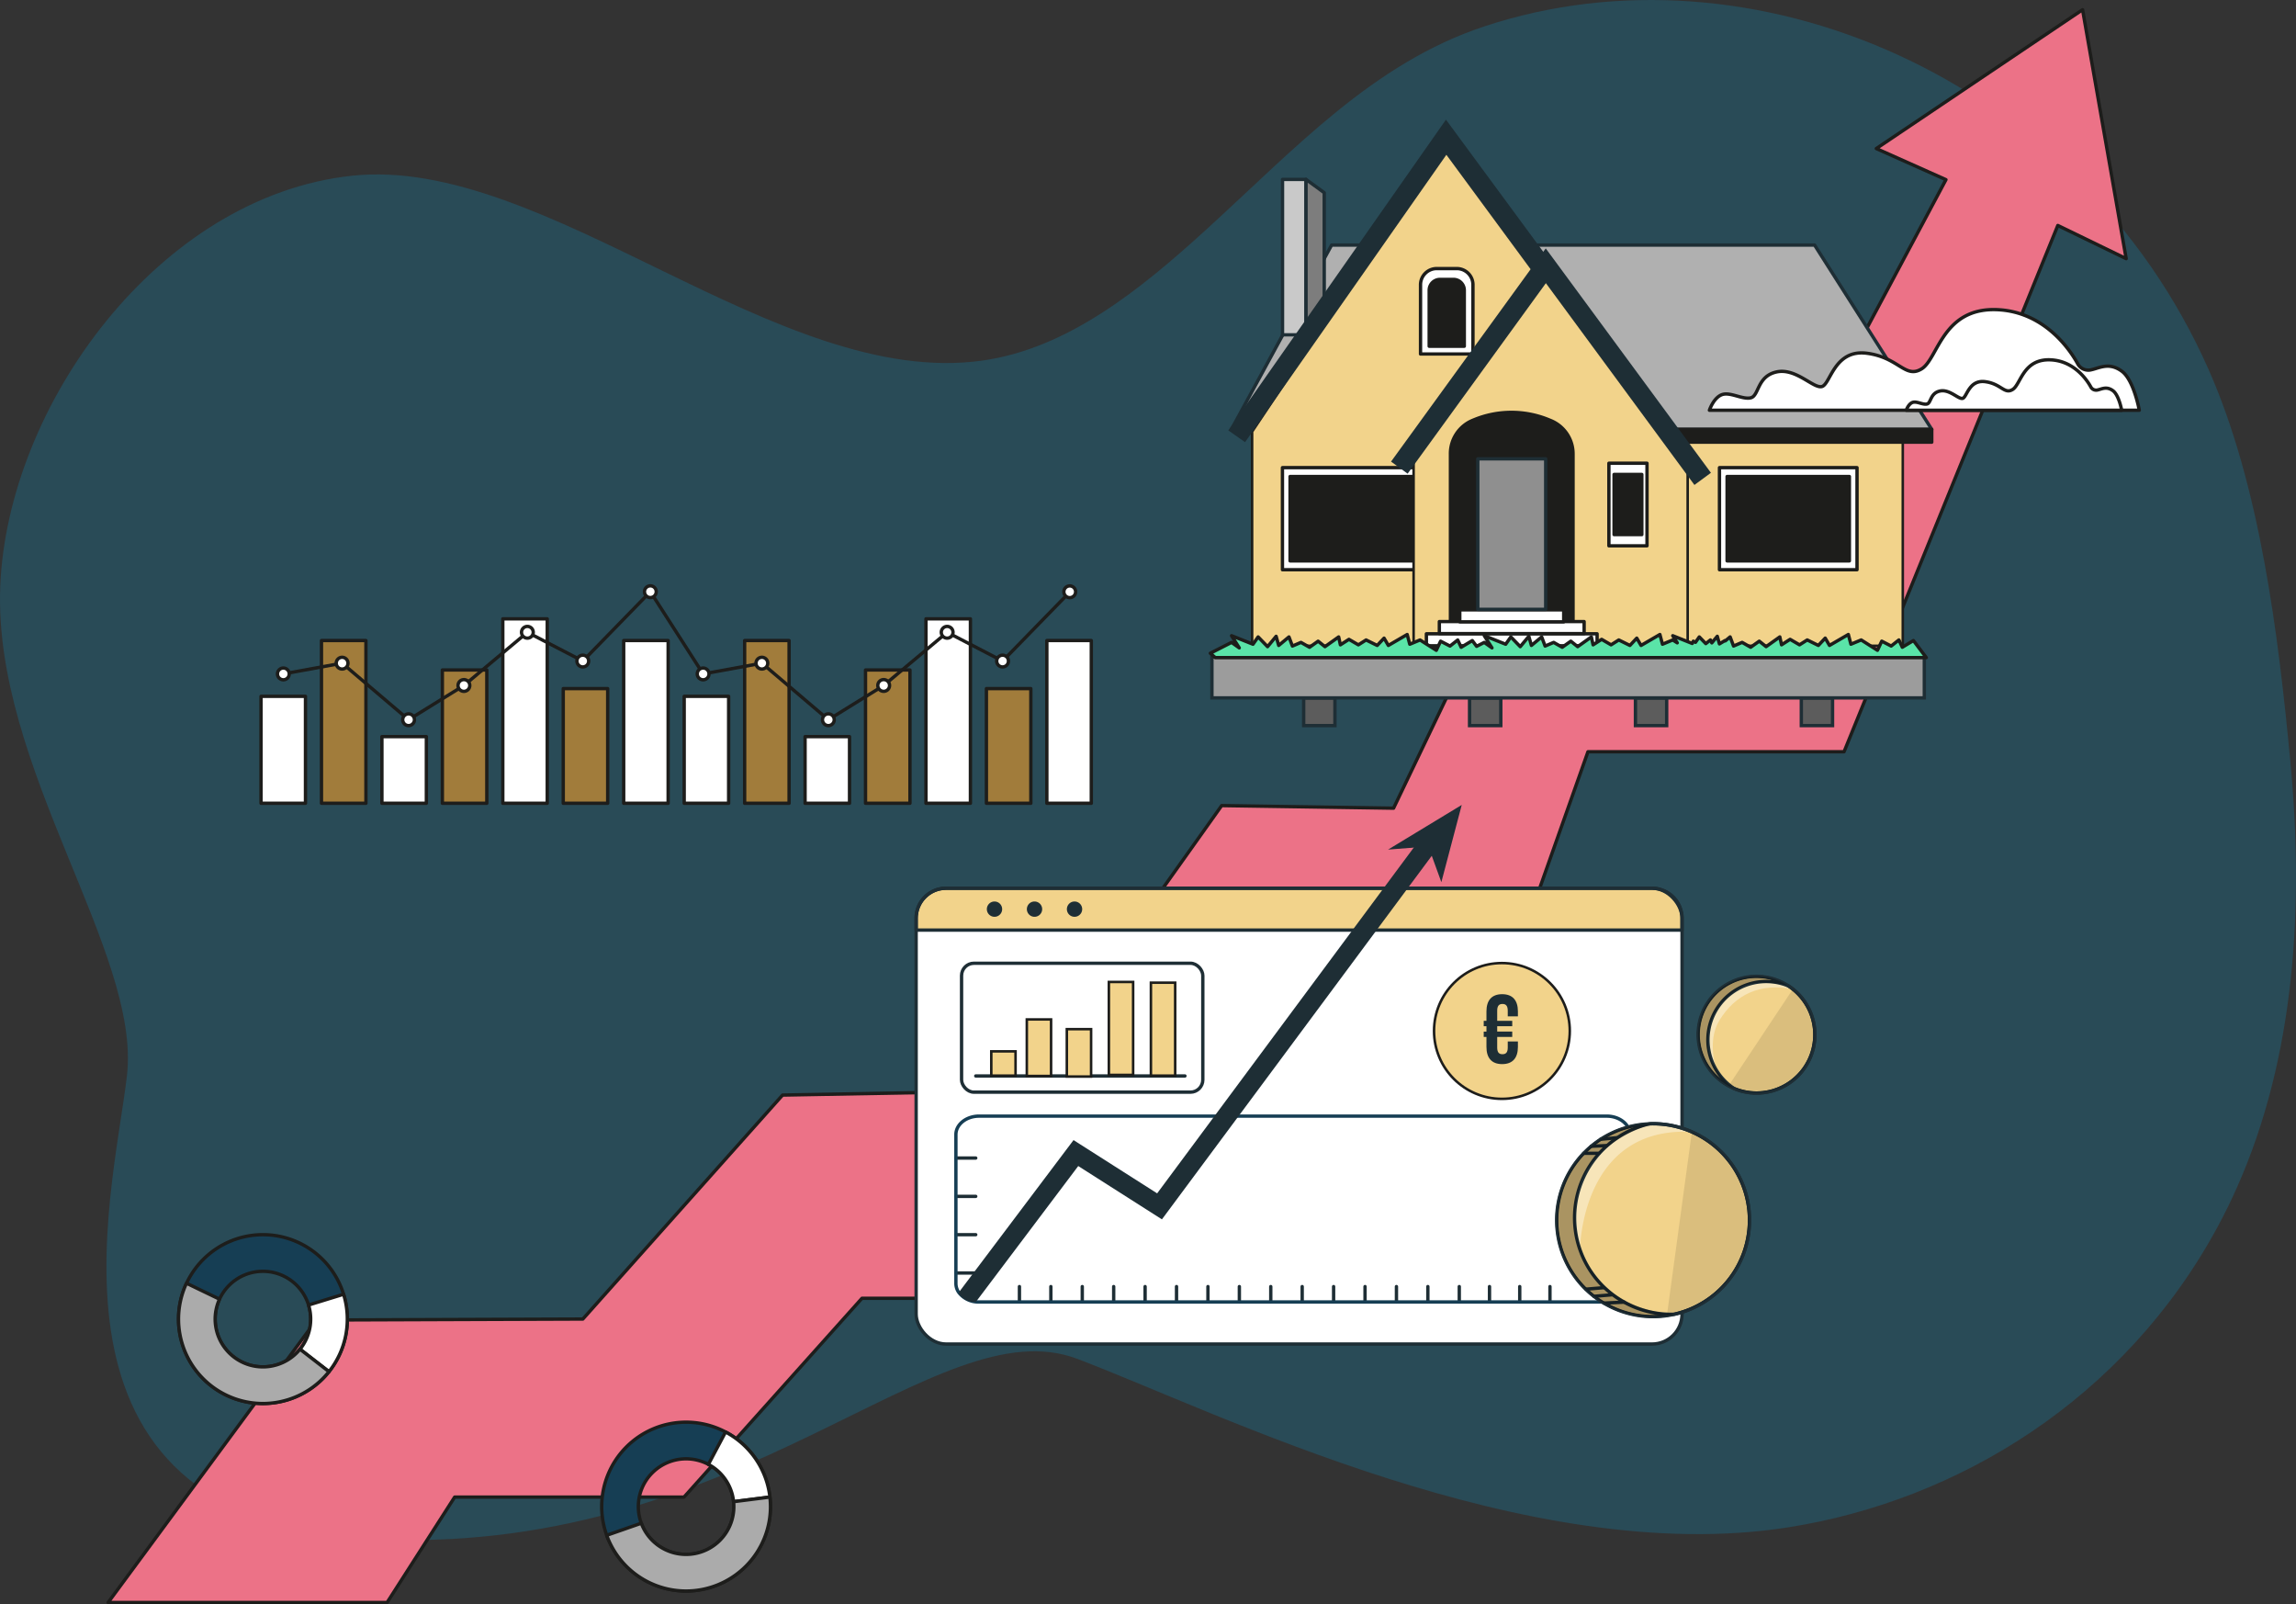 <?xml version="1.0" encoding="UTF-8"?>
<svg xmlns="http://www.w3.org/2000/svg" xmlns:xlink="http://www.w3.org/1999/xlink" id="Illusttation_Optimiser_et_valorisaer" data-name="Illusttation Optimiser et valorisaer" width="685.682" height="478.927" viewBox="0 0 685.682 478.927">
  <rect x="0" y="0" width="685.682" height="478.927" fill="#333333" stroke="none"/>
  <defs>
    <clipPath id="clip-path">
      <rect id="Rectangle_312" data-name="Rectangle 312" width="685.682" height="478.927" fill="none"></rect>
    </clipPath>
    <clipPath id="clip-path-3">
      <rect id="Rectangle_226" data-name="Rectangle 226" width="685.682" height="459.801" fill="none"></rect>
    </clipPath>
    <clipPath id="clip-path-4">
      <path id="Tracé_2968" data-name="Tracé 2968" d="M668.074,354.476c17.427-39.2,20-83.983,15.914-127.209-3.625-38.342-9.1-82.32-24.4-116.929C620.824,22.668,522.826-18.479,443.253,7.885c-33.187,10.995-56.468,36.484-83.115,60.739-19.7,17.931-41.32,35.442-66.775,39.027-60.971,8.586-130.351-61.327-188.168-55.194S2.175,121.143.073,175.11,42.122,284.272,37.917,321.068,6.38,455.987,114.656,459.667,279.7,389.754,321.746,405.7,456.3,468.251,534.088,455.988c50.75-8,100.363-38.277,128.185-89.71q3.144-5.811,5.8-11.8" fill="none"></path>
    </clipPath>
    <linearGradient id="linear-gradient" x1="0.003" y1="1.022" x2="0.004" y2="1.022" gradientUnits="objectBoundingBox">
      <stop offset="0" stop-color="#9ed0d9"></stop>
      <stop offset="0.481" stop-color="#9ed0d9"></stop>
      <stop offset="1" stop-color="#00a8e7"></stop>
    </linearGradient>
    <clipPath id="clip-path-7">
      <rect id="Rectangle_277" data-name="Rectangle 277" width="34.942" height="37.599" transform="translate(470.314 335.504)" fill="none"></rect>
    </clipPath>
    <clipPath id="clip-path-8">
      <rect id="Rectangle_278" data-name="Rectangle 278" width="35.281" height="57.574" transform="translate(464.887 335.504)" fill="none"></rect>
    </clipPath>
    <clipPath id="clip-path-9">
      <rect id="Rectangle_279" data-name="Rectangle 279" width="24.675" height="54.857" transform="translate(497.797 337.927)" fill="none"></rect>
    </clipPath>
    <clipPath id="clip-path-10">
      <rect id="Rectangle_280" data-name="Rectangle 280" width="25.1" height="25.882" transform="translate(510.328 293.325)" fill="none"></rect>
    </clipPath>
    <clipPath id="clip-path-11">
      <rect id="Rectangle_281" data-name="Rectangle 281" width="26.546" height="33.473" transform="translate(507.172 291.508)" fill="none"></rect>
    </clipPath>
    <clipPath id="clip-path-12">
      <rect id="Rectangle_282" data-name="Rectangle 282" width="25.781" height="31.036" transform="translate(516.219 295.302)" fill="none"></rect>
    </clipPath>
  </defs>
  <g id="Groupe_346" data-name="Groupe 346" clip-path="url(#clip-path)">
    <g id="Groupe_323" data-name="Groupe 323">
      <g id="Groupe_322" data-name="Groupe 322" clip-path="url(#clip-path)">
        <g id="Groupe_321" data-name="Groupe 321" opacity="0.2">
          <g id="Groupe_320" data-name="Groupe 320">
            <g id="Groupe_319" data-name="Groupe 319" clip-path="url(#clip-path-3)">
              <g id="Groupe_318" data-name="Groupe 318">
                <g id="Groupe_317" data-name="Groupe 317" clip-path="url(#clip-path-4)">
                  <rect id="Rectangle_225" data-name="Rectangle 225" width="690.104" height="486.73" transform="translate(-2.029 -18.479)" fill="url(#linear-gradient)"></rect>
                </g>
              </g>
            </g>
          </g>
        </g>
      </g>
    </g>
    <path id="Tracé_2969" data-name="Tracé 2969" d="M560.336,44.349l20.806,9.291L515.418,177.031H446.977l-30.8,64.255-51.332-.774-60.6,85.159-70.54,1.271-59.644,66.866-79.584.294L32.287,478.426h83.319l20.169-31.46h68.491L257.423,387.6h76.624l53.115-77.417H443.9l30.33-85.746h76.482L614.549,67.312l20.415,9.909L621.945,2.9Z" fill="#ec7287"></path>
    <g id="Groupe_325" data-name="Groupe 325">
      <g id="Groupe_324" data-name="Groupe 324" clip-path="url(#clip-path)">
        <path id="Tracé_2970" data-name="Tracé 2970" d="M621.945,2.9,560.337,44.35l20.806,9.29L515.418,177.03H446.977l-30.8,64.256-51.331-.774-60.6,85.159-70.54,1.271-59.644,66.866-79.585.294L32.288,478.427h83.318l20.17-31.461h68.491l53.157-59.361h76.624l53.114-77.417H443.9l30.329-85.747h76.483L614.55,67.311l20.415,9.91Z" fill="none" stroke="#1d1d1b" stroke-linecap="round" stroke-linejoin="round" stroke-width="1"></path>
      </g>
    </g>
    <rect id="Rectangle_229" data-name="Rectangle 229" width="81.849" height="62.952" transform="translate(486.4 129.849)" fill="#f2d38b"></rect>
    <rect id="Rectangle_230" data-name="Rectangle 230" width="81.849" height="62.952" transform="translate(486.4 129.849)" fill="none" stroke="#1d1d1b" stroke-miterlimit="10" stroke-width="0.75"></rect>
    <path id="Tracé_2971" data-name="Tracé 2971" d="M576.9,128.188H367.753l29.921-55.024H541.913Z" fill="#b0b0b0"></path>
    <path id="Tracé_2972" data-name="Tracé 2972" d="M576.9,128.188H367.753l29.921-55.024H541.913Z" fill="none" stroke="#1e2e35" stroke-linecap="round" stroke-linejoin="round" stroke-width="1"></path>
    <rect id="Rectangle_231" data-name="Rectangle 231" width="7.021" height="46.398" transform="translate(383.015 53.566)" fill="#c9c9c9"></rect>
    <rect id="Rectangle_232" data-name="Rectangle 232" width="7.021" height="46.398" transform="translate(383.015 53.566)" fill="none" stroke="#1e2e35" stroke-linecap="round" stroke-linejoin="round" stroke-width="1"></rect>
    <path id="Tracé_2973" data-name="Tracé 2973" d="M395.471,99.964h-5.435v-46.4l5.435,3.968Z" fill="#7d7d7d"></path>
    <path id="Tracé_2974" data-name="Tracé 2974" d="M395.471,99.964h-5.435v-46.4l5.435,3.968Z" fill="none" stroke="#1e2e35" stroke-linecap="round" stroke-linejoin="round" stroke-width="1"></path>
    <rect id="Rectangle_233" data-name="Rectangle 233" width="79.661" height="3.824" transform="translate(497.244 128.188)" fill="#1d1d1b"></rect>
    <rect id="Rectangle_234" data-name="Rectangle 234" width="79.661" height="3.824" transform="translate(497.244 128.188)" fill="none" stroke="#1d1d1b" stroke-linecap="round" stroke-linejoin="round" stroke-width="1"></rect>
    <path id="Tracé_2975" data-name="Tracé 2975" d="M495.623,192.8H373.934V128.873l57.269-85.9,64.42,85.9Z" fill="#f2d38b"></path>
    <path id="Tracé_2976" data-name="Tracé 2976" d="M495.623,192.8H373.934V128.873l57.269-85.9,64.42,85.9Z" fill="none" stroke="#1d1d1b" stroke-miterlimit="10" stroke-width="0.75"></path>
    <rect id="Rectangle_235" data-name="Rectangle 235" width="41.077" height="30.483" transform="translate(382.992 139.617)" fill="#fff"></rect>
    <rect id="Rectangle_236" data-name="Rectangle 236" width="41.077" height="30.483" transform="translate(382.992 139.617)" fill="none" stroke="#1d1d1b" stroke-linecap="round" stroke-linejoin="round" stroke-width="1"></rect>
    <rect id="Rectangle_237" data-name="Rectangle 237" width="36.525" height="25.195" transform="translate(385.268 142.261)" fill="#1d1d1b"></rect>
    <rect id="Rectangle_238" data-name="Rectangle 238" width="36.525" height="25.195" transform="translate(385.268 142.261)" fill="none" stroke="#1d1d1b" stroke-linecap="round" stroke-linejoin="round" stroke-width="1"></rect>
    <path id="Tracé_2977" data-name="Tracé 2977" d="M371.831,132.012l-5.015-3.514,65.008-92.779,49.376,67.05-4.932,3.631-44.32-60.186Z" fill="#1e2e35"></path>
    <g id="Groupe_345" data-name="Groupe 345">
      <g id="Groupe_344" data-name="Groupe 344" clip-path="url(#clip-path)">
        <path id="Tracé_2978" data-name="Tracé 2978" d="M439.888,105.687H424.227V85.023a4.841,4.841,0,0,1,4.842-4.841h5.978a4.841,4.841,0,0,1,4.841,4.841Z" fill="#fff"></path>
        <path id="Tracé_2979" data-name="Tracé 2979" d="M439.888,105.687H424.227V85.023a4.841,4.841,0,0,1,4.842-4.841h5.978a4.841,4.841,0,0,1,4.841,4.841Z" fill="none" stroke="#1d1d1b" stroke-linecap="round" stroke-linejoin="round" stroke-width="1"></path>
        <path id="Tracé_2980" data-name="Tracé 2980" d="M437.3,103.368H426.816V86.656a3.241,3.241,0,0,1,3.241-3.241h4a3.241,3.241,0,0,1,3.241,3.241Z" fill="#1d1d1b"></path>
        <path id="Tracé_2981" data-name="Tracé 2981" d="M437.3,103.368H426.816V86.656a3.241,3.241,0,0,1,3.241-3.241h4a3.241,3.241,0,0,1,3.241,3.241Z" fill="none" stroke="#1d1d1b" stroke-linecap="round" stroke-linejoin="round" stroke-width="1"></path>
        <rect id="Rectangle_239" data-name="Rectangle 239" width="41.077" height="30.483" transform="translate(513.506 139.617)" fill="#fff"></rect>
        <rect id="Rectangle_240" data-name="Rectangle 240" width="41.077" height="30.483" transform="translate(513.506 139.617)" fill="none" stroke="#1d1d1b" stroke-linecap="round" stroke-linejoin="round" stroke-width="1"></rect>
        <rect id="Rectangle_241" data-name="Rectangle 241" width="36.525" height="25.195" transform="translate(515.782 142.261)" fill="#1d1d1b"></rect>
        <rect id="Rectangle_242" data-name="Rectangle 242" width="36.525" height="25.195" transform="translate(515.782 142.261)" fill="none" stroke="#1d1d1b" stroke-linecap="round" stroke-linejoin="round" stroke-width="1"></rect>
        <path id="Tracé_2982" data-name="Tracé 2982" d="M504.011,192.8H422.162V136.886l39.485-57.535,42.364,57.535Z" fill="#f2d38b"></path>
        <path id="Tracé_2983" data-name="Tracé 2983" d="M504.011,192.8H422.162V136.886l39.485-57.535,42.364,57.535Z" fill="none" stroke="#1d1d1b" stroke-miterlimit="10" stroke-width="0.75"></path>
        <path id="Tracé_2984" data-name="Tracé 2984" d="M463.048,125.533l-.738-.3a29.32,29.32,0,0,0-22.081.092l-.421.173a10.726,10.726,0,0,0-6.647,9.921v49.853h36.617V135.488a10.727,10.727,0,0,0-6.73-9.955" fill="#1d1d1b"></path>
        <path id="Tracé_2985" data-name="Tracé 2985" d="M463.048,125.533l-.738-.3a29.32,29.32,0,0,0-22.081.092l-.421.173a10.726,10.726,0,0,0-6.647,9.921v49.853h36.617V135.488A10.727,10.727,0,0,0,463.048,125.533Z" fill="none" stroke="#1d1d1b" stroke-linecap="round" stroke-linejoin="round" stroke-width="1"></path>
        <path id="Tracé_2986" data-name="Tracé 2986" d="M506.028,144.785,461.664,84.539l-41.285,56.874-4.956-3.6,46.2-63.652,49.332,66.991Z" fill="#1e2e35"></path>
        <rect id="Rectangle_243" data-name="Rectangle 243" width="50.983" height="3.583" transform="translate(425.978 189.219)" fill="#fff"></rect>
        <rect id="Rectangle_244" data-name="Rectangle 244" width="50.983" height="3.583" transform="translate(425.978 189.219)" fill="none" stroke="#1d1d1b" stroke-linecap="round" stroke-linejoin="round" stroke-width="1"></rect>
        <rect id="Rectangle_245" data-name="Rectangle 245" width="43.239" height="3.583" transform="translate(429.85 185.572)" fill="#fff"></rect>
        <rect id="Rectangle_246" data-name="Rectangle 246" width="43.239" height="3.583" transform="translate(429.85 185.572)" fill="none" stroke="#1d1d1b" stroke-linecap="round" stroke-linejoin="round" stroke-width="1"></rect>
        <rect id="Rectangle_247" data-name="Rectangle 247" width="31.035" height="3.583" transform="translate(435.952 182.07)" fill="#fff"></rect>
        <rect id="Rectangle_248" data-name="Rectangle 248" width="31.035" height="3.583" transform="translate(435.952 182.07)" fill="none" stroke="#1d1d1b" stroke-linecap="round" stroke-linejoin="round" stroke-width="1"></rect>
        <rect id="Rectangle_249" data-name="Rectangle 249" width="20.278" height="44.932" transform="translate(441.33 136.988)" fill="#8f8f8f"></rect>
        <rect id="Rectangle_250" data-name="Rectangle 250" width="20.278" height="44.932" transform="translate(441.33 136.988)" fill="none" stroke="#1e2e35" stroke-linecap="round" stroke-linejoin="round" stroke-width="1"></rect>
        <rect id="Rectangle_251" data-name="Rectangle 251" width="11.379" height="24.654" transform="translate(480.485 138.301)" fill="#fff"></rect>
        <rect id="Rectangle_252" data-name="Rectangle 252" width="11.379" height="24.654" transform="translate(480.485 138.301)" fill="none" stroke="#1d1d1b" stroke-linecap="round" stroke-linejoin="round" stroke-width="1"></rect>
        <rect id="Rectangle_253" data-name="Rectangle 253" width="8.29" height="17.962" transform="translate(482.03 141.647)" fill="#1d1d1b"></rect>
        <rect id="Rectangle_254" data-name="Rectangle 254" width="8.29" height="17.962" transform="translate(482.03 141.647)" fill="none" stroke="#1d1d1b" stroke-linecap="round" stroke-linejoin="round" stroke-width="1"></rect>
        <rect id="Rectangle_255" data-name="Rectangle 255" width="212.747" height="12.21" transform="translate(361.933 196.146)" fill="#9c9c9c"></rect>
        <rect id="Rectangle_256" data-name="Rectangle 256" width="212.747" height="12.21" transform="translate(361.933 196.146)" fill="none" stroke="#1e2e35" stroke-miterlimit="10" stroke-width="1"></rect>
        <path id="Tracé_2987" data-name="Tracé 2987" d="M571.433,191.24l-3.326,2-1.023-2.181-2.3,1.818-2.814-1.454-1.28,2.726-4.86-3.09-3.07,1.273-.767-2.909-5.628,3.272-1.28-2.181-2.046,2.181-3.326-1.636-2.3,1.454-2.814-1.636-2.558,1.636-.512-2.363-4.093,2.909-2.047-1.636-2.558,1.817-2.558-1.454-2.558,1.091-1.024-2.727-1.45,1.2-.085-.112-1.662,1-.64-2.272-1.633,1.972-.414-.882-1.387,1.1-1.938-2-1.134,1.612-.657-.339-.319.68-5.821-2.316,1.349,2.13-1.349-.858-3.07,1.273-.767-2.909-5.628,3.272-1.279-2.181-2.047,2.181-3.326-1.636-2.3,1.454-2.814-1.636-2.558,1.636-.512-2.363-4.093,2.909-2.046-1.636-2.559,1.817-2.558-1.454-2.558,1.091-1.023-2.727-3.07,2.545-.768-2.726-2.558,3.09-2.814-2.909-1.535,2.182-6.395-2.545,2.3,3.635-2.3-1.636-2.29,1.169-1.292-1.714-3.326,2-1.023-2.181-2.3,1.818-2.814-1.454-1.279,2.726-4.861-3.09-3.07,1.273-.767-2.909-5.628,3.272-1.28-2.181-2.046,2.181-3.326-1.636-2.3,1.454-2.814-1.636-2.558,1.636-.512-2.363-4.093,2.909-2.047-1.636-2.558,1.817-2.558-1.454-2.558,1.091-1.024-2.727-3.07,2.545-.767-2.726-2.558,3.09-2.814-2.909-1.535,2.182-6.4-2.545,2.3,3.635-2.3-1.636-6.349,3.24,1.489,1.305H575.27Z" fill="#5ae4a8"></path>
        <path id="Tracé_2988" data-name="Tracé 2988" d="M571.433,191.24l-3.326,2-1.023-2.181-2.3,1.818-2.814-1.454-1.28,2.726-4.86-3.09-3.07,1.273-.767-2.909-5.628,3.272-1.28-2.181-2.046,2.181-3.326-1.636-2.3,1.454-2.814-1.636-2.558,1.636-.512-2.363-4.093,2.909-2.047-1.636-2.558,1.817-2.558-1.454-2.558,1.091-1.024-2.727-1.45,1.2-.085-.112-1.662,1-.64-2.272-1.633,1.972-.414-.882-1.387,1.1-1.938-2-1.134,1.612-.657-.339-.319.68-5.821-2.316,1.349,2.13-1.349-.858-3.07,1.273-.767-2.909-5.628,3.272-1.279-2.181-2.047,2.181-3.326-1.636-2.3,1.454-2.814-1.636-2.558,1.636-.512-2.363-4.093,2.909-2.046-1.636-2.559,1.817-2.558-1.454-2.558,1.091-1.023-2.727-3.07,2.545-.768-2.726-2.558,3.09-2.814-2.909-1.535,2.182-6.395-2.545,2.3,3.635-2.3-1.636-2.29,1.169-1.292-1.714-3.326,2-1.023-2.181-2.3,1.818-2.814-1.454-1.279,2.726-4.861-3.09-3.07,1.273-.767-2.909-5.628,3.272-1.28-2.181-2.046,2.181-3.326-1.636-2.3,1.454-2.814-1.636-2.558,1.636-.512-2.363-4.093,2.909-2.047-1.636-2.558,1.817-2.558-1.454-2.558,1.091-1.024-2.727-3.07,2.545-.767-2.726-2.558,3.09-2.814-2.909-1.535,2.182-6.4-2.545,2.3,3.635-2.3-1.636-6.349,3.24,1.489,1.305H575.27Z" fill="none" stroke="#1d1d1b" stroke-linecap="round" stroke-linejoin="round" stroke-width="1"></path>
        <rect id="Rectangle_257" data-name="Rectangle 257" width="9.33" height="8.194" transform="translate(389.335 208.437)" fill="#5c5c5c"></rect>
        <rect id="Rectangle_258" data-name="Rectangle 258" width="9.33" height="8.194" transform="translate(389.335 208.437)" fill="none" stroke="#1e2e35" stroke-miterlimit="10" stroke-width="1"></rect>
        <rect id="Rectangle_259" data-name="Rectangle 259" width="9.33" height="8.194" transform="translate(438.873 208.437)" fill="#5c5c5c"></rect>
        <rect id="Rectangle_260" data-name="Rectangle 260" width="9.33" height="8.194" transform="translate(438.873 208.437)" fill="none" stroke="#1e2e35" stroke-miterlimit="10" stroke-width="1"></rect>
        <rect id="Rectangle_261" data-name="Rectangle 261" width="9.33" height="8.194" transform="translate(488.41 208.437)" fill="#5c5c5c"></rect>
        <rect id="Rectangle_262" data-name="Rectangle 262" width="9.33" height="8.194" transform="translate(488.41 208.437)" fill="none" stroke="#1e2e35" stroke-miterlimit="10" stroke-width="1"></rect>
        <rect id="Rectangle_263" data-name="Rectangle 263" width="9.33" height="8.194" transform="translate(537.948 208.437)" fill="#5c5c5c"></rect>
        <rect id="Rectangle_264" data-name="Rectangle 264" width="9.33" height="8.194" transform="translate(537.948 208.437)" fill="none" stroke="#1e2e35" stroke-miterlimit="10" stroke-width="1"></rect>
        <path id="Tracé_2989" data-name="Tracé 2989" d="M624.224,110.464a3.6,3.6,0,0,1-3.747-1.873c-1.851-3.393-9.351-15.324-23.669-16.12-16.7-.928-17.942,14.539-22.892,17.633s-6.8-3.4-16.4-4.64-10.827,8.971-13.3,9.9-7.734-5.569-13.611-4.331-5.259,7.115-7.734,7.733-6.187-1.856-8.661-.928-3.713,4.641-3.713,4.641H638.878s-1.613-9-5.205-11.645c-3.933-2.9-6.881-.82-9.449-.369" fill="#fff"></path>
        <path id="Tracé_2990" data-name="Tracé 2990" d="M624.224,110.464a3.6,3.6,0,0,1-3.747-1.873c-1.851-3.393-9.351-15.324-23.669-16.12-16.7-.928-17.942,14.539-22.892,17.633s-6.8-3.4-16.4-4.64-10.827,8.971-13.3,9.9-7.734-5.569-13.611-4.331-5.259,7.115-7.734,7.733-6.187-1.856-8.661-.928-3.713,4.641-3.713,4.641H638.878s-1.613-9-5.205-11.645C629.74,107.935,626.792,110.013,624.224,110.464Z" fill="none" stroke="#1d1d1b" stroke-linecap="round" stroke-linejoin="round" stroke-width="1"></path>
        <path id="Tracé_2991" data-name="Tracé 2991" d="M626.278,116.457a1.806,1.806,0,0,1-1.878-.938c-.927-1.7-4.685-7.68-11.86-8.078-8.371-.465-8.991,7.285-11.471,8.836s-3.411-1.706-8.216-2.326-5.426,4.5-6.666,4.961-3.875-2.79-6.82-2.17-2.636,3.565-3.876,3.875-3.1-.93-4.34-.465-1.86,2.325-1.86,2.325h64.331s-.809-4.509-2.609-5.835c-1.971-1.452-3.448-.411-4.735-.185" fill="#fff"></path>
        <path id="Tracé_2992" data-name="Tracé 2992" d="M626.278,116.457a1.806,1.806,0,0,1-1.878-.938c-.927-1.7-4.685-7.68-11.86-8.078-8.371-.465-8.991,7.285-11.471,8.836s-3.411-1.706-8.216-2.326-5.426,4.5-6.666,4.961-3.875-2.79-6.82-2.17-2.636,3.565-3.876,3.875-3.1-.93-4.34-.465-1.86,2.325-1.86,2.325h64.331s-.809-4.509-2.609-5.835C629.042,115.19,627.565,116.231,626.278,116.457Z" fill="none" stroke="#1d1d1b" stroke-linecap="round" stroke-linejoin="round" stroke-width="1"></path>
        <path id="Tracé_2993" data-name="Tracé 2993" d="M502.331,274.133V392.317a8.95,8.95,0,0,1-8.951,8.951H282.549a8.95,8.95,0,0,1-8.951-8.951V274.133a8.95,8.95,0,0,1,8.951-8.951H493.38a8.95,8.95,0,0,1,8.951,8.951" fill="#fff"></path>
        <path id="Tracé_2994" data-name="Tracé 2994" d="M502.331,274.133v3.544H273.6v-3.544a8.95,8.95,0,0,1,8.951-8.951H493.38a8.95,8.95,0,0,1,8.951,8.951" fill="#f2d38b"></path>
        <path id="Tracé_2995" data-name="Tracé 2995" d="M502.331,274.133v3.544H273.6v-3.544a8.95,8.95,0,0,1,8.951-8.951H493.38A8.95,8.95,0,0,1,502.331,274.133Z" fill="none" stroke="#1d1d1b" stroke-miterlimit="10" stroke-width="0.75"></path>
        <rect id="Rectangle_265" data-name="Rectangle 265" width="228.733" height="136.086" rx="8.951" transform="translate(273.598 265.182)" fill="none" stroke="#1e2e35" stroke-linecap="round" stroke-linejoin="round" stroke-width="1"></rect>
        <path id="Tracé_2996" data-name="Tracé 2996" d="M502.331,274.133v3.544H273.6v-3.544a8.95,8.95,0,0,1,8.951-8.951H493.38A8.95,8.95,0,0,1,502.331,274.133Z" fill="none" stroke="#1e2e35" stroke-linecap="round" stroke-linejoin="round" stroke-width="1"></path>
        <path id="Tracé_2997" data-name="Tracé 2997" d="M299.286,271.43A2.285,2.285,0,1,1,297,269.145a2.285,2.285,0,0,1,2.285,2.285" fill="#1e2e35"></path>
        <path id="Tracé_2998" data-name="Tracé 2998" d="M311.237,271.43a2.285,2.285,0,1,1-2.285-2.285,2.285,2.285,0,0,1,2.285,2.285" fill="#1e2e35"></path>
        <path id="Tracé_2999" data-name="Tracé 2999" d="M323.187,271.43a2.285,2.285,0,1,1-2.285-2.285,2.285,2.285,0,0,1,2.285,2.285" fill="#1e2e35"></path>
        <rect id="Rectangle_266" data-name="Rectangle 266" width="72.048" height="38.489" rx="3.69" transform="translate(287.163 287.583)" fill="none" stroke="#1e2e35" stroke-linecap="round" stroke-linejoin="round" stroke-width="1"></rect>
        <line id="Ligne_118" data-name="Ligne 118" x2="62.473" transform="translate(291.4 321.233)" fill="none" stroke="#1e2e35" stroke-linecap="round" stroke-linejoin="round" stroke-width="1"></line>
        <rect id="Rectangle_267" data-name="Rectangle 267" width="7.248" height="7.248" transform="translate(296.038 313.884)" fill="#f2d38b"></rect>
        <rect id="Rectangle_268" data-name="Rectangle 268" width="7.248" height="7.248" transform="translate(296.038 313.884)" fill="none" stroke="#1d1d1b" stroke-miterlimit="10" stroke-width="0.75"></rect>
        <rect id="Rectangle_269" data-name="Rectangle 269" width="7.248" height="16.879" transform="translate(306.649 304.354)" fill="#f2d38b"></rect>
        <rect id="Rectangle_270" data-name="Rectangle 270" width="7.248" height="16.879" transform="translate(306.649 304.354)" fill="none" stroke="#1d1d1b" stroke-miterlimit="10" stroke-width="0.75"></rect>
        <rect id="Rectangle_271" data-name="Rectangle 271" width="7.248" height="14.146" transform="translate(318.6 307.257)" fill="#f2d38b"></rect>
        <rect id="Rectangle_272" data-name="Rectangle 272" width="7.248" height="14.146" transform="translate(318.6 307.257)" fill="none" stroke="#1d1d1b" stroke-miterlimit="10" stroke-width="0.75"></rect>
        <rect id="Rectangle_273" data-name="Rectangle 273" width="7.248" height="27.751" transform="translate(331.154 293.168)" fill="#f2d38b"></rect>
        <rect id="Rectangle_274" data-name="Rectangle 274" width="7.248" height="27.751" transform="translate(331.154 293.168)" fill="none" stroke="#1d1d1b" stroke-miterlimit="10" stroke-width="0.75"></rect>
        <rect id="Rectangle_275" data-name="Rectangle 275" width="7.248" height="27.751" transform="translate(343.709 293.381)" fill="#f2d38b"></rect>
        <rect id="Rectangle_276" data-name="Rectangle 276" width="7.248" height="27.751" transform="translate(343.709 293.381)" fill="none" stroke="#1d1d1b" stroke-miterlimit="10" stroke-width="0.75"></rect>
        <path id="Tracé_3000" data-name="Tracé 3000" d="M468.8,307.8a20.27,20.27,0,1,1-20.27-20.27A20.27,20.27,0,0,1,468.8,307.8" fill="#f2d38b"></path>
        <circle id="Ellipse_50" data-name="Ellipse 50" cx="20.27" cy="20.27" r="20.27" transform="translate(428.264 287.525)" fill="none" stroke="#1d1d1b" stroke-miterlimit="10" stroke-width="0.75"></circle>
        <line id="Ligne_119" data-name="Ligne 119" x2="5.924" transform="translate(285.476 345.739)" fill="none" stroke="#1e2e35" stroke-linecap="round" stroke-linejoin="round" stroke-width="1"></line>
        <line id="Ligne_120" data-name="Ligne 120" x2="5.924" transform="translate(285.476 357.18)" fill="none" stroke="#1e2e35" stroke-linecap="round" stroke-linejoin="round" stroke-width="1"></line>
        <line id="Ligne_121" data-name="Ligne 121" x2="5.924" transform="translate(285.476 368.622)" fill="none" stroke="#1e2e35" stroke-linecap="round" stroke-linejoin="round" stroke-width="1"></line>
        <line id="Ligne_122" data-name="Ligne 122" x2="5.924" transform="translate(285.476 380.063)" fill="none" stroke="#1e2e35" stroke-linecap="round" stroke-linejoin="round" stroke-width="1"></line>
        <line id="Ligne_123" data-name="Ligne 123" y1="4.599" transform="translate(304.446 384.11)" fill="none" stroke="#1e2e35" stroke-linecap="round" stroke-linejoin="round" stroke-width="1"></line>
        <line id="Ligne_124" data-name="Ligne 124" y1="4.599" transform="translate(313.829 384.11)" fill="none" stroke="#1e2e35" stroke-linecap="round" stroke-linejoin="round" stroke-width="1"></line>
        <line id="Ligne_125" data-name="Ligne 125" y1="4.599" transform="translate(323.211 384.11)" fill="none" stroke="#1e2e35" stroke-linecap="round" stroke-linejoin="round" stroke-width="1"></line>
        <line id="Ligne_126" data-name="Ligne 126" y1="4.599" transform="translate(332.594 384.11)" fill="none" stroke="#1e2e35" stroke-linecap="round" stroke-linejoin="round" stroke-width="1"></line>
        <line id="Ligne_127" data-name="Ligne 127" y1="4.599" transform="translate(341.976 384.11)" fill="none" stroke="#1e2e35" stroke-linecap="round" stroke-linejoin="round" stroke-width="1"></line>
        <line id="Ligne_128" data-name="Ligne 128" y1="4.599" transform="translate(351.359 384.11)" fill="none" stroke="#1e2e35" stroke-linecap="round" stroke-linejoin="round" stroke-width="1"></line>
        <line id="Ligne_129" data-name="Ligne 129" y1="4.599" transform="translate(360.741 384.11)" fill="none" stroke="#1e2e35" stroke-linecap="round" stroke-linejoin="round" stroke-width="1"></line>
        <line id="Ligne_130" data-name="Ligne 130" y1="4.599" transform="translate(370.124 384.11)" fill="none" stroke="#1e2e35" stroke-linecap="round" stroke-linejoin="round" stroke-width="1"></line>
        <line id="Ligne_131" data-name="Ligne 131" y1="4.599" transform="translate(379.507 384.11)" fill="none" stroke="#1e2e35" stroke-linecap="round" stroke-linejoin="round" stroke-width="1"></line>
        <line id="Ligne_132" data-name="Ligne 132" y1="4.599" transform="translate(388.889 384.11)" fill="none" stroke="#1e2e35" stroke-linecap="round" stroke-linejoin="round" stroke-width="1"></line>
        <line id="Ligne_133" data-name="Ligne 133" y1="4.599" transform="translate(398.272 384.11)" fill="none" stroke="#1e2e35" stroke-linecap="round" stroke-linejoin="round" stroke-width="1"></line>
        <line id="Ligne_134" data-name="Ligne 134" y1="4.599" transform="translate(407.654 384.11)" fill="none" stroke="#1e2e35" stroke-linecap="round" stroke-linejoin="round" stroke-width="1"></line>
        <line id="Ligne_135" data-name="Ligne 135" y1="4.599" transform="translate(417.037 384.11)" fill="none" stroke="#1e2e35" stroke-linecap="round" stroke-linejoin="round" stroke-width="1"></line>
        <line id="Ligne_136" data-name="Ligne 136" y1="4.599" transform="translate(426.419 384.11)" fill="none" stroke="#1e2e35" stroke-linecap="round" stroke-linejoin="round" stroke-width="1"></line>
        <line id="Ligne_137" data-name="Ligne 137" y1="4.599" transform="translate(435.802 384.11)" fill="none" stroke="#1e2e35" stroke-linecap="round" stroke-linejoin="round" stroke-width="1"></line>
        <line id="Ligne_138" data-name="Ligne 138" y1="4.599" transform="translate(444.829 384.11)" fill="none" stroke="#1e2e35" stroke-linecap="round" stroke-linejoin="round" stroke-width="1"></line>
        <line id="Ligne_139" data-name="Ligne 139" y1="4.599" transform="translate(453.856 384.11)" fill="none" stroke="#1e2e35" stroke-linecap="round" stroke-linejoin="round" stroke-width="1"></line>
        <line id="Ligne_140" data-name="Ligne 140" y1="4.599" transform="translate(462.883 384.11)" fill="none" stroke="#1e2e35" stroke-linecap="round" stroke-linejoin="round" stroke-width="1"></line>
        <path id="Tracé_3001" data-name="Tracé 3001" d="M486.763,338.734V383.2c0,3.045-3.1,5.511-6.926,5.511H292.4a7.39,7.39,0,0,1-5.97-2.717,4.675,4.675,0,0,1-.956-2.794V338.734c0-3.045,3.1-5.511,6.926-5.511H479.837C483.663,333.223,486.763,335.689,486.763,338.734Z" fill="none" stroke="#163e54" stroke-linecap="round" stroke-linejoin="round" stroke-width="1"></path>
        <path id="Tracé_3002" data-name="Tracé 3002" d="M429.719,252.628l-59.832,80.595L347,364.044l-24.992-15.916-30.581,40.581h-.443a5.5,5.5,0,0,1-4.75-2.717l34.367-45.611,24.973,15.9,17.112-23.056,62.385-84.035Z" fill="#1e2e35"></path>
        <path id="Tracé_3003" data-name="Tracé 3003" d="M414.536,253.65l22-13.336-6.085,23.06-3.876-10.667Z" fill="#1e2e35"></path>
        <path id="Tracé_3004" data-name="Tracé 3004" d="M522.472,364.291a28.789,28.789,0,0,1-22.3,28.042c-.031.011-.052.011-.084.021-.755.168-1.51.315-2.287.43a29.506,29.506,0,0,1-4.112.294,28.786,28.786,0,0,1-1.06-57.553c.263-.021.535-.021.808-.021a1.934,1.934,0,0,1,.252-.011,2.639,2.639,0,0,1,.294.011,28.341,28.341,0,0,1,11.277,2.423,28.787,28.787,0,0,1,17.216,26.364" fill="#f2d38b"></path>
        <path id="Tracé_3005" data-name="Tracé 3005" d="M522.472,364.291a28.789,28.789,0,0,1-22.3,28.042c-.031.011-.052.011-.084.021-.755.168-1.51.315-2.287.43a29.506,29.506,0,0,1-4.112.294,28.786,28.786,0,0,1-1.06-57.553c.263-.021.535-.021.808-.021a1.934,1.934,0,0,1,.252-.011,2.639,2.639,0,0,1,.294.011,28.341,28.341,0,0,1,11.277,2.423A28.787,28.787,0,0,1,522.472,364.291Z" fill="none" stroke="#1d1d1b" stroke-miterlimit="10" stroke-width="0.75"></path>
        <g id="Groupe_328" data-name="Groupe 328" opacity="0.4">
          <g id="Groupe_327" data-name="Groupe 327">
            <g id="Groupe_326" data-name="Groupe 326" clip-path="url(#clip-path-7)">
              <path id="Tracé_3006" data-name="Tracé 3006" d="M505.256,337.927c-33.246-1.731-33.4,35.176-33.4,35.176s-5.078-12.043,3.21-25.388c4.627-7.459,12.694-10.753,18.915-12.211a28.325,28.325,0,0,1,11.278,2.423" fill="#fff"></path>
            </g>
          </g>
        </g>
        <path id="Tracé_3007" data-name="Tracé 3007" d="M522.472,364.291a28.792,28.792,0,1,1-29.847-28.766c.346-.021.7-.032,1.06-.032A28.8,28.8,0,0,1,522.472,364.291Z" fill="none" stroke="#1e2e35" stroke-linecap="round" stroke-linejoin="round" stroke-width="1"></path>
        <path id="Tracé_3008" data-name="Tracé 3008" d="M522.472,364.291a28.789,28.789,0,0,1-22.388,28.063c-.346.021-.7.032-1.059.032a28.791,28.791,0,0,1-6.4-56.861c.346-.021.7-.032,1.06-.032A28.8,28.8,0,0,1,522.472,364.291Z" fill="none" stroke="#1e2e35" stroke-linecap="round" stroke-linejoin="round" stroke-width="1"></path>
        <line id="Ligne_141" data-name="Ligne 141" y1="0.279" x2="6.082" transform="translate(478.972 388.76)" fill="none" stroke="#1e2e35" stroke-linecap="round" stroke-linejoin="round" stroke-width="1"></line>
        <line id="Ligne_142" data-name="Ligne 142" y1="0.45" x2="5.308" transform="translate(476.045 386.57)" fill="none" stroke="#1e2e35" stroke-linecap="round" stroke-linejoin="round" stroke-width="1"></line>
        <line id="Ligne_143" data-name="Ligne 143" y1="0.45" x2="5.308" transform="translate(473.664 384.435)" fill="none" stroke="#1e2e35" stroke-linecap="round" stroke-linejoin="round" stroke-width="1"></line>
        <line id="Ligne_144" data-name="Ligne 144" x2="4.545" transform="translate(472.938 344.323)" fill="none" stroke="#1e2e35" stroke-linecap="round" stroke-linejoin="round" stroke-width="1"></line>
        <line id="Ligne_145" data-name="Ligne 145" y1="0.206" x2="4.525" transform="translate(475.182 342.021)" fill="none" stroke="#1e2e35" stroke-linecap="round" stroke-linejoin="round" stroke-width="1"></line>
        <line id="Ligne_146" data-name="Ligne 146" y1="0.45" x2="4.775" transform="translate(478.015 339.681)" fill="none" stroke="#1e2e35" stroke-linecap="round" stroke-linejoin="round" stroke-width="1"></line>
        <g id="Groupe_331" data-name="Groupe 331" opacity="0.3">
          <g id="Groupe_330" data-name="Groupe 330">
            <g id="Groupe_329" data-name="Groupe 329" clip-path="url(#clip-path-8)">
              <path id="Tracé_3009" data-name="Tracé 3009" d="M500.168,392.333c-.032.011-.052.011-.084.021a28.786,28.786,0,1,1-7.459-56.829c.262-.021.535-.021.808-.021-7.019,2.213-18.79,7.868-21.937,19.66-4.469,16.743,5.581,35.763,28.672,37.169"></path>
            </g>
          </g>
        </g>
        <g id="Groupe_334" data-name="Groupe 334" opacity="0.1">
          <g id="Groupe_333" data-name="Groupe 333">
            <g id="Groupe_332" data-name="Groupe 332" clip-path="url(#clip-path-9)">
              <path id="Tracé_3010" data-name="Tracé 3010" d="M522.472,364.291a28.789,28.789,0,0,1-22.3,28.042c-.031.011-.052.011-.084.021-.755.168-1.51.315-2.287.43l7.459-54.857a28.787,28.787,0,0,1,17.216,26.364"></path>
            </g>
          </g>
        </g>
        <path id="Tracé_3011" data-name="Tracé 3011" d="M538.806,318.97a17.411,17.411,0,0,1-20.856,6.053c-.032-.01-.073-.031-.105-.042a17.564,17.564,0,0,1-1.626-.787,16.343,16.343,0,0,1-1.679-1.049,17.408,17.408,0,0,1,19.178-29.039c.136.074.262.158.388.242.178.105.357.231.535.356q.41.283.787.6a17.405,17.405,0,0,1,3.378,23.668" fill="#f2d38b"></path>
        <path id="Tracé_3012" data-name="Tracé 3012" d="M538.806,318.97a17.411,17.411,0,0,1-20.856,6.053c-.032-.01-.073-.031-.105-.042a17.564,17.564,0,0,1-1.626-.787,16.343,16.343,0,0,1-1.679-1.049,17.408,17.408,0,0,1,19.178-29.039c.136.074.262.158.388.242.178.105.357.231.535.356q.41.283.787.6A17.405,17.405,0,0,1,538.806,318.97Z" fill="none" stroke="#1d1d1b" stroke-miterlimit="10" stroke-width="0.75"></path>
        <g id="Groupe_337" data-name="Groupe 337" opacity="0.4">
          <g id="Groupe_336" data-name="Groupe 336">
            <g id="Groupe_335" data-name="Groupe 335" clip-path="url(#clip-path-10)">
              <path id="Tracé_3013" data-name="Tracé 3013" d="M512.534,319.207s-2.852-8.381.935-14.547c4.751-7.737,12.041-11.26,21.959-9.358,0,0-5.378-3.629-14.376-1.054s-13.825,14.957-8.518,24.959" fill="#fff"></path>
            </g>
          </g>
        </g>
        <path id="Tracé_3014" data-name="Tracé 3014" d="M538.8,318.974a17.415,17.415,0,0,1-20.856,6.046,17.226,17.226,0,0,1-3.414-1.876,17.412,17.412,0,0,1,19.569-28.8c.178.11.358.229.534.354A17.417,17.417,0,0,1,538.8,318.974Z" fill="none" stroke="#1e2e35" stroke-linecap="round" stroke-linejoin="round" stroke-width="1"></path>
        <path id="Tracé_3015" data-name="Tracé 3015" d="M538.8,318.974a17.415,17.415,0,0,1-20.856,6.046c-.179-.11-.358-.23-.535-.354a17.415,17.415,0,0,1,16.69-30.32c.178.11.358.229.534.354A17.417,17.417,0,0,1,538.8,318.974Z" fill="none" stroke="#1e2e35" stroke-linecap="round" stroke-linejoin="round" stroke-width="1"></path>
        <g id="Groupe_340" data-name="Groupe 340" opacity="0.3">
          <g id="Groupe_339" data-name="Groupe 339">
            <g id="Groupe_338" data-name="Groupe 338" clip-path="url(#clip-path-11)">
              <path id="Tracé_3016" data-name="Tracé 3016" d="M533.718,294.106c-4.784-.85-10.785-1.322-14.037.766-5.969,3.829-9.683,8.655-9.631,16.481s7.365,13.313,7.365,13.313l.43.315a17.411,17.411,0,1,1,15.873-30.875"></path>
            </g>
          </g>
        </g>
        <g id="Groupe_343" data-name="Groupe 343" opacity="0.1">
          <g id="Groupe_342" data-name="Groupe 342">
            <g id="Groupe_341" data-name="Groupe 341" clip-path="url(#clip-path-12)">
              <path id="Tracé_3017" data-name="Tracé 3017" d="M538.806,318.97a17.411,17.411,0,0,1-20.856,6.053c-.032-.01-.073-.031-.105-.042a17.564,17.564,0,0,1-1.626-.787L535.428,295.3a17.405,17.405,0,0,1,3.378,23.668"></path>
            </g>
          </g>
        </g>
        <path id="Tracé_3018" data-name="Tracé 3018" d="M204.894,424.6a25.2,25.2,0,1,0,25.2,25.2,25.2,25.2,0,0,0-25.2-25.2m0,39.465A14.264,14.264,0,1,1,219.157,449.8a14.264,14.264,0,0,1-14.263,14.263" fill="#163e54"></path>
        <path id="Tracé_3019" data-name="Tracé 3019" d="M204.894,424.6a25.2,25.2,0,1,0,25.2,25.2A25.2,25.2,0,0,0,204.894,424.6Zm0,39.465A14.264,14.264,0,1,1,219.157,449.8,14.264,14.264,0,0,1,204.894,464.068Z" fill="none" stroke="#1d1d1b" stroke-linecap="round" stroke-linejoin="round" stroke-width="1"></path>
        <path id="Tracé_3020" data-name="Tracé 3020" d="M216.681,427.529l-5.123,9.665a14.27,14.27,0,0,1,7.524,11.137l10.848-1.38a25.208,25.208,0,0,0-13.249-19.422" fill="#fff"></path>
        <path id="Tracé_3021" data-name="Tracé 3021" d="M216.681,427.529l-5.123,9.665a14.27,14.27,0,0,1,7.524,11.137l10.848-1.38A25.208,25.208,0,0,0,216.681,427.529Z" fill="none" stroke="#1d1d1b" stroke-linecap="round" stroke-linejoin="round" stroke-width="1"></path>
        <path id="Tracé_3022" data-name="Tracé 3022" d="M204.894,475.007a25.2,25.2,0,0,0,25.2-25.2,25.6,25.6,0,0,0-.165-2.854l-10.849,1.38a14.265,14.265,0,0,1-27.565,6.43l-10.33,3.607a25.209,25.209,0,0,0,23.707,16.639" fill="#ababab"></path>
        <path id="Tracé_3023" data-name="Tracé 3023" d="M204.894,475.007a25.2,25.2,0,0,0,25.2-25.2,25.6,25.6,0,0,0-.165-2.854l-10.849,1.38a14.265,14.265,0,0,1-27.565,6.43l-10.33,3.607A25.209,25.209,0,0,0,204.894,475.007Z" fill="none" stroke="#1d1d1b" stroke-linecap="round" stroke-linejoin="round" stroke-width="1"></path>
        <path id="Tracé_3024" data-name="Tracé 3024" d="M96.34,376a25.2,25.2,0,1,0,0,35.641,25.2,25.2,0,0,0,0-35.641M68.434,403.909a14.264,14.264,0,1,1,20.171,0,14.264,14.264,0,0,1-20.171,0" fill="#163e54"></path>
        <path id="Tracé_3025" data-name="Tracé 3025" d="M96.34,376a25.2,25.2,0,1,0,0,35.641A25.2,25.2,0,0,0,96.34,376ZM68.434,403.909a14.264,14.264,0,1,1,20.171,0A14.264,14.264,0,0,1,68.434,403.909Z" fill="none" stroke="#1d1d1b" stroke-linecap="round" stroke-linejoin="round" stroke-width="1"></path>
        <path id="Tracé_3026" data-name="Tracé 3026" d="M102.606,386.407,92.15,389.619a14.267,14.267,0,0,1-2.556,13.2l8.648,6.7a25.21,25.21,0,0,0,4.364-23.1" fill="#fff"></path>
        <path id="Tracé_3027" data-name="Tracé 3027" d="M102.606,386.407,92.15,389.619a14.267,14.267,0,0,1-2.556,13.2l8.648,6.7A25.21,25.21,0,0,0,102.606,386.407Z" fill="none" stroke="#1d1d1b" stroke-linecap="round" stroke-linejoin="round" stroke-width="1"></path>
        <path id="Tracé_3028" data-name="Tracé 3028" d="M60.7,411.644a25.2,25.2,0,0,0,35.641,0,25.511,25.511,0,0,0,1.9-2.135l-8.647-6.7a14.5,14.5,0,0,1-.989,1.1,14.265,14.265,0,0,1-23.049-16.04L55.7,383.115a25.211,25.211,0,0,0,5,28.529" fill="#ababab"></path>
        <path id="Tracé_3029" data-name="Tracé 3029" d="M60.7,411.644a25.2,25.2,0,0,0,35.641,0,25.511,25.511,0,0,0,1.9-2.135l-8.647-6.7a14.5,14.5,0,0,1-.989,1.1,14.265,14.265,0,0,1-23.049-16.04L55.7,383.115A25.211,25.211,0,0,0,60.7,411.644Z" fill="none" stroke="#1d1d1b" stroke-linecap="round" stroke-linejoin="round" stroke-width="1"></path>
        <rect id="Rectangle_283" data-name="Rectangle 283" width="13.273" height="31.926" transform="translate(77.954 207.894)" fill="#fff"></rect>
        <rect id="Rectangle_284" data-name="Rectangle 284" width="13.273" height="31.926" transform="translate(77.954 207.894)" fill="none" stroke="#1d1d1b" stroke-linecap="round" stroke-linejoin="round" stroke-width="1"></rect>
        <rect id="Rectangle_285" data-name="Rectangle 285" width="13.273" height="48.584" transform="translate(96.005 191.236)" fill="#a17c3b"></rect>
        <rect id="Rectangle_286" data-name="Rectangle 286" width="13.273" height="48.584" transform="translate(96.005 191.236)" fill="none" stroke="#1d1d1b" stroke-linecap="round" stroke-linejoin="round" stroke-width="1"></rect>
        <rect id="Rectangle_287" data-name="Rectangle 287" width="13.273" height="19.896" transform="translate(114.056 219.924)" fill="#fff"></rect>
        <rect id="Rectangle_288" data-name="Rectangle 288" width="13.273" height="19.896" transform="translate(114.056 219.924)" fill="none" stroke="#1d1d1b" stroke-linecap="round" stroke-linejoin="round" stroke-width="1"></rect>
        <rect id="Rectangle_289" data-name="Rectangle 289" width="13.273" height="39.792" transform="translate(132.107 200.028)" fill="#a17c3b"></rect>
        <rect id="Rectangle_290" data-name="Rectangle 290" width="13.273" height="39.792" transform="translate(132.107 200.028)" fill="none" stroke="#1d1d1b" stroke-linecap="round" stroke-linejoin="round" stroke-width="1"></rect>
        <rect id="Rectangle_291" data-name="Rectangle 291" width="13.273" height="55.062" transform="translate(150.157 184.758)" fill="#fff"></rect>
        <rect id="Rectangle_292" data-name="Rectangle 292" width="13.273" height="55.062" transform="translate(150.157 184.758)" fill="none" stroke="#1d1d1b" stroke-linecap="round" stroke-linejoin="round" stroke-width="1"></rect>
        <rect id="Rectangle_293" data-name="Rectangle 293" width="13.273" height="34.24" transform="translate(168.208 205.58)" fill="#a17c3b"></rect>
        <rect id="Rectangle_294" data-name="Rectangle 294" width="13.273" height="34.24" transform="translate(168.208 205.58)" fill="none" stroke="#1d1d1b" stroke-linecap="round" stroke-linejoin="round" stroke-width="1"></rect>
        <rect id="Rectangle_295" data-name="Rectangle 295" width="13.273" height="48.584" transform="translate(186.259 191.236)" fill="#fff"></rect>
        <rect id="Rectangle_296" data-name="Rectangle 296" width="13.273" height="48.584" transform="translate(186.259 191.236)" fill="none" stroke="#1d1d1b" stroke-linecap="round" stroke-linejoin="round" stroke-width="1"></rect>
        <rect id="Rectangle_297" data-name="Rectangle 297" width="13.273" height="31.926" transform="translate(204.328 207.894)" fill="#fff"></rect>
        <rect id="Rectangle_298" data-name="Rectangle 298" width="13.273" height="31.926" transform="translate(204.328 207.894)" fill="none" stroke="#1d1d1b" stroke-linecap="round" stroke-linejoin="round" stroke-width="1"></rect>
        <rect id="Rectangle_299" data-name="Rectangle 299" width="13.273" height="48.584" transform="translate(222.379 191.236)" fill="#a17c3b"></rect>
        <rect id="Rectangle_300" data-name="Rectangle 300" width="13.273" height="48.584" transform="translate(222.379 191.236)" fill="none" stroke="#1d1d1b" stroke-linecap="round" stroke-linejoin="round" stroke-width="1"></rect>
        <rect id="Rectangle_301" data-name="Rectangle 301" width="13.273" height="19.896" transform="translate(240.43 219.924)" fill="#fff"></rect>
        <rect id="Rectangle_302" data-name="Rectangle 302" width="13.273" height="19.896" transform="translate(240.43 219.924)" fill="none" stroke="#1d1d1b" stroke-linecap="round" stroke-linejoin="round" stroke-width="1"></rect>
        <rect id="Rectangle_303" data-name="Rectangle 303" width="13.273" height="39.792" transform="translate(258.481 200.028)" fill="#a17c3b"></rect>
        <rect id="Rectangle_304" data-name="Rectangle 304" width="13.273" height="39.792" transform="translate(258.481 200.028)" fill="none" stroke="#1d1d1b" stroke-linecap="round" stroke-linejoin="round" stroke-width="1"></rect>
        <rect id="Rectangle_305" data-name="Rectangle 305" width="13.273" height="55.062" transform="translate(276.531 184.758)" fill="#fff"></rect>
        <rect id="Rectangle_306" data-name="Rectangle 306" width="13.273" height="55.062" transform="translate(276.531 184.758)" fill="none" stroke="#1d1d1b" stroke-linecap="round" stroke-linejoin="round" stroke-width="1"></rect>
        <rect id="Rectangle_307" data-name="Rectangle 307" width="13.273" height="34.24" transform="translate(294.582 205.58)" fill="#a17c3b"></rect>
        <rect id="Rectangle_308" data-name="Rectangle 308" width="13.273" height="34.24" transform="translate(294.582 205.58)" fill="none" stroke="#1d1d1b" stroke-linecap="round" stroke-linejoin="round" stroke-width="1"></rect>
        <rect id="Rectangle_309" data-name="Rectangle 309" width="13.273" height="48.584" transform="translate(312.633 191.236)" fill="#fff"></rect>
        <rect id="Rectangle_310" data-name="Rectangle 310" width="13.273" height="48.584" transform="translate(312.633 191.236)" fill="none" stroke="#1d1d1b" stroke-linecap="round" stroke-linejoin="round" stroke-width="1"></rect>
        <path id="Tracé_3030" data-name="Tracé 3030" d="M84.62,201.2l17.548-3.211,19.852,16.886,16.522-10.226L157.5,188.772l16.552,8.587,20.174-20.705,15.76,24.55,17.548-3.211,19.852,16.886L263.9,204.653l18.956-15.881,16.551,8.587,20.174-20.705" fill="none" stroke="#1d1d1b" stroke-linecap="round" stroke-linejoin="round" stroke-width="1"></path>
        <path id="Tracé_3031" data-name="Tracé 3031" d="M86.372,201.2a1.752,1.752,0,1,0-1.752,1.752,1.752,1.752,0,0,0,1.752-1.752" fill="#fff"></path>
        <path id="Tracé_3032" data-name="Tracé 3032" d="M86.372,201.2a1.752,1.752,0,1,0-1.752,1.752A1.752,1.752,0,0,0,86.372,201.2Z" fill="none" stroke="#1d1d1b" stroke-linecap="round" stroke-linejoin="round" stroke-width="1"></path>
        <path id="Tracé_3033" data-name="Tracé 3033" d="M103.92,197.993a1.752,1.752,0,1,0-1.752,1.752,1.752,1.752,0,0,0,1.752-1.752" fill="#fff"></path>
        <path id="Tracé_3034" data-name="Tracé 3034" d="M103.92,197.993a1.752,1.752,0,1,0-1.752,1.752A1.752,1.752,0,0,0,103.92,197.993Z" fill="none" stroke="#1d1d1b" stroke-linecap="round" stroke-linejoin="round" stroke-width="1"></path>
        <path id="Tracé_3035" data-name="Tracé 3035" d="M123.771,214.879a1.752,1.752,0,1,0-1.752,1.752,1.752,1.752,0,0,0,1.752-1.752" fill="#fff"></path>
        <path id="Tracé_3036" data-name="Tracé 3036" d="M123.771,214.879a1.752,1.752,0,1,0-1.752,1.752A1.752,1.752,0,0,0,123.771,214.879Z" fill="none" stroke="#1d1d1b" stroke-linecap="round" stroke-linejoin="round" stroke-width="1"></path>
        <path id="Tracé_3037" data-name="Tracé 3037" d="M140.294,204.653a1.752,1.752,0,1,0-1.752,1.752,1.752,1.752,0,0,0,1.752-1.752" fill="#fff"></path>
        <path id="Tracé_3038" data-name="Tracé 3038" d="M140.294,204.653a1.752,1.752,0,1,0-1.752,1.752A1.752,1.752,0,0,0,140.294,204.653Z" fill="none" stroke="#1d1d1b" stroke-linecap="round" stroke-linejoin="round" stroke-width="1"></path>
        <path id="Tracé_3039" data-name="Tracé 3039" d="M159.249,188.771a1.752,1.752,0,1,0-1.752,1.752,1.752,1.752,0,0,0,1.752-1.752" fill="#fff"></path>
        <path id="Tracé_3040" data-name="Tracé 3040" d="M159.249,188.771a1.752,1.752,0,1,0-1.752,1.752A1.752,1.752,0,0,0,159.249,188.771Z" fill="none" stroke="#1d1d1b" stroke-linecap="round" stroke-linejoin="round" stroke-width="1"></path>
        <path id="Tracé_3041" data-name="Tracé 3041" d="M175.8,197.359a1.752,1.752,0,1,0-1.752,1.752,1.752,1.752,0,0,0,1.752-1.752" fill="#fff"></path>
        <path id="Tracé_3042" data-name="Tracé 3042" d="M175.8,197.359a1.752,1.752,0,1,0-1.752,1.752A1.752,1.752,0,0,0,175.8,197.359Z" fill="none" stroke="#1d1d1b" stroke-linecap="round" stroke-linejoin="round" stroke-width="1"></path>
        <path id="Tracé_3043" data-name="Tracé 3043" d="M229.283,197.993a1.752,1.752,0,1,0-1.752,1.752,1.752,1.752,0,0,0,1.752-1.752" fill="#fff"></path>
        <path id="Tracé_3044" data-name="Tracé 3044" d="M229.283,197.993a1.752,1.752,0,1,0-1.752,1.752A1.752,1.752,0,0,0,229.283,197.993Z" fill="none" stroke="#1d1d1b" stroke-linecap="round" stroke-linejoin="round" stroke-width="1"></path>
        <path id="Tracé_3045" data-name="Tracé 3045" d="M211.735,201.2a1.752,1.752,0,1,0-1.752,1.752,1.752,1.752,0,0,0,1.752-1.752" fill="#fff"></path>
        <path id="Tracé_3046" data-name="Tracé 3046" d="M211.735,201.2a1.752,1.752,0,1,0-1.752,1.752A1.752,1.752,0,0,0,211.735,201.2Z" fill="none" stroke="#1d1d1b" stroke-linecap="round" stroke-linejoin="round" stroke-width="1"></path>
        <path id="Tracé_3047" data-name="Tracé 3047" d="M195.975,176.653a1.752,1.752,0,1,0-1.752,1.752,1.752,1.752,0,0,0,1.752-1.752" fill="#fff"></path>
        <path id="Tracé_3048" data-name="Tracé 3048" d="M195.975,176.653a1.752,1.752,0,1,0-1.752,1.752A1.752,1.752,0,0,0,195.975,176.653Z" fill="none" stroke="#1d1d1b" stroke-linecap="round" stroke-linejoin="round" stroke-width="1"></path>
        <path id="Tracé_3049" data-name="Tracé 3049" d="M249.135,214.879a1.752,1.752,0,1,0-1.752,1.752,1.752,1.752,0,0,0,1.752-1.752" fill="#fff"></path>
        <path id="Tracé_3050" data-name="Tracé 3050" d="M249.135,214.879a1.752,1.752,0,1,0-1.752,1.752A1.752,1.752,0,0,0,249.135,214.879Z" fill="none" stroke="#1d1d1b" stroke-linecap="round" stroke-linejoin="round" stroke-width="1"></path>
        <path id="Tracé_3051" data-name="Tracé 3051" d="M265.657,204.653A1.752,1.752,0,1,0,263.9,206.4a1.752,1.752,0,0,0,1.752-1.752" fill="#fff"></path>
        <path id="Tracé_3052" data-name="Tracé 3052" d="M265.657,204.653A1.752,1.752,0,1,0,263.9,206.4,1.752,1.752,0,0,0,265.657,204.653Z" fill="none" stroke="#1d1d1b" stroke-linecap="round" stroke-linejoin="round" stroke-width="1"></path>
        <path id="Tracé_3053" data-name="Tracé 3053" d="M284.612,188.771a1.752,1.752,0,1,0-1.752,1.752,1.752,1.752,0,0,0,1.752-1.752" fill="#fff"></path>
        <path id="Tracé_3054" data-name="Tracé 3054" d="M284.612,188.771a1.752,1.752,0,1,0-1.752,1.752A1.752,1.752,0,0,0,284.612,188.771Z" fill="none" stroke="#1d1d1b" stroke-linecap="round" stroke-linejoin="round" stroke-width="1"></path>
        <path id="Tracé_3055" data-name="Tracé 3055" d="M301.163,197.359a1.752,1.752,0,1,0-1.752,1.752,1.752,1.752,0,0,0,1.752-1.752" fill="#fff"></path>
        <path id="Tracé_3056" data-name="Tracé 3056" d="M301.163,197.359a1.752,1.752,0,1,0-1.752,1.752A1.752,1.752,0,0,0,301.163,197.359Z" fill="none" stroke="#1d1d1b" stroke-linecap="round" stroke-linejoin="round" stroke-width="1"></path>
        <path id="Tracé_3057" data-name="Tracé 3057" d="M321.223,176.678a1.752,1.752,0,1,0-1.752,1.752,1.752,1.752,0,0,0,1.752-1.752" fill="#fff"></path>
        <path id="Tracé_3058" data-name="Tracé 3058" d="M321.223,176.678a1.752,1.752,0,1,0-1.752,1.752A1.752,1.752,0,0,0,321.223,176.678Z" fill="none" stroke="#1d1d1b" stroke-linecap="round" stroke-linejoin="round" stroke-width="1"></path>
        <path id="Tracé_3059" data-name="Tracé 3059" d="M443.1,304.779h.817v-2.83c0-3.264,1.545-5.131,4.693-5.131s4.7,1.867,4.7,5.131v1.489h-3.032v-1.693c0-1.458-.556-2.011-1.577-2.011s-1.574.553-1.574,2.011v3.034h4.49v1.6h-4.49v1.6h4.49v1.6h-4.49v3.179c0,1.458.556,1.982,1.574,1.982s1.577-.524,1.577-1.982V310.93h3.032v1.634c0,3.264-1.546,5.13-4.7,5.13s-4.693-1.866-4.693-5.13v-2.975H443.1v-1.6h.817v-1.6H443.1Z" fill="#1e2e35"></path>
      </g>
    </g>
  </g>
</svg>
